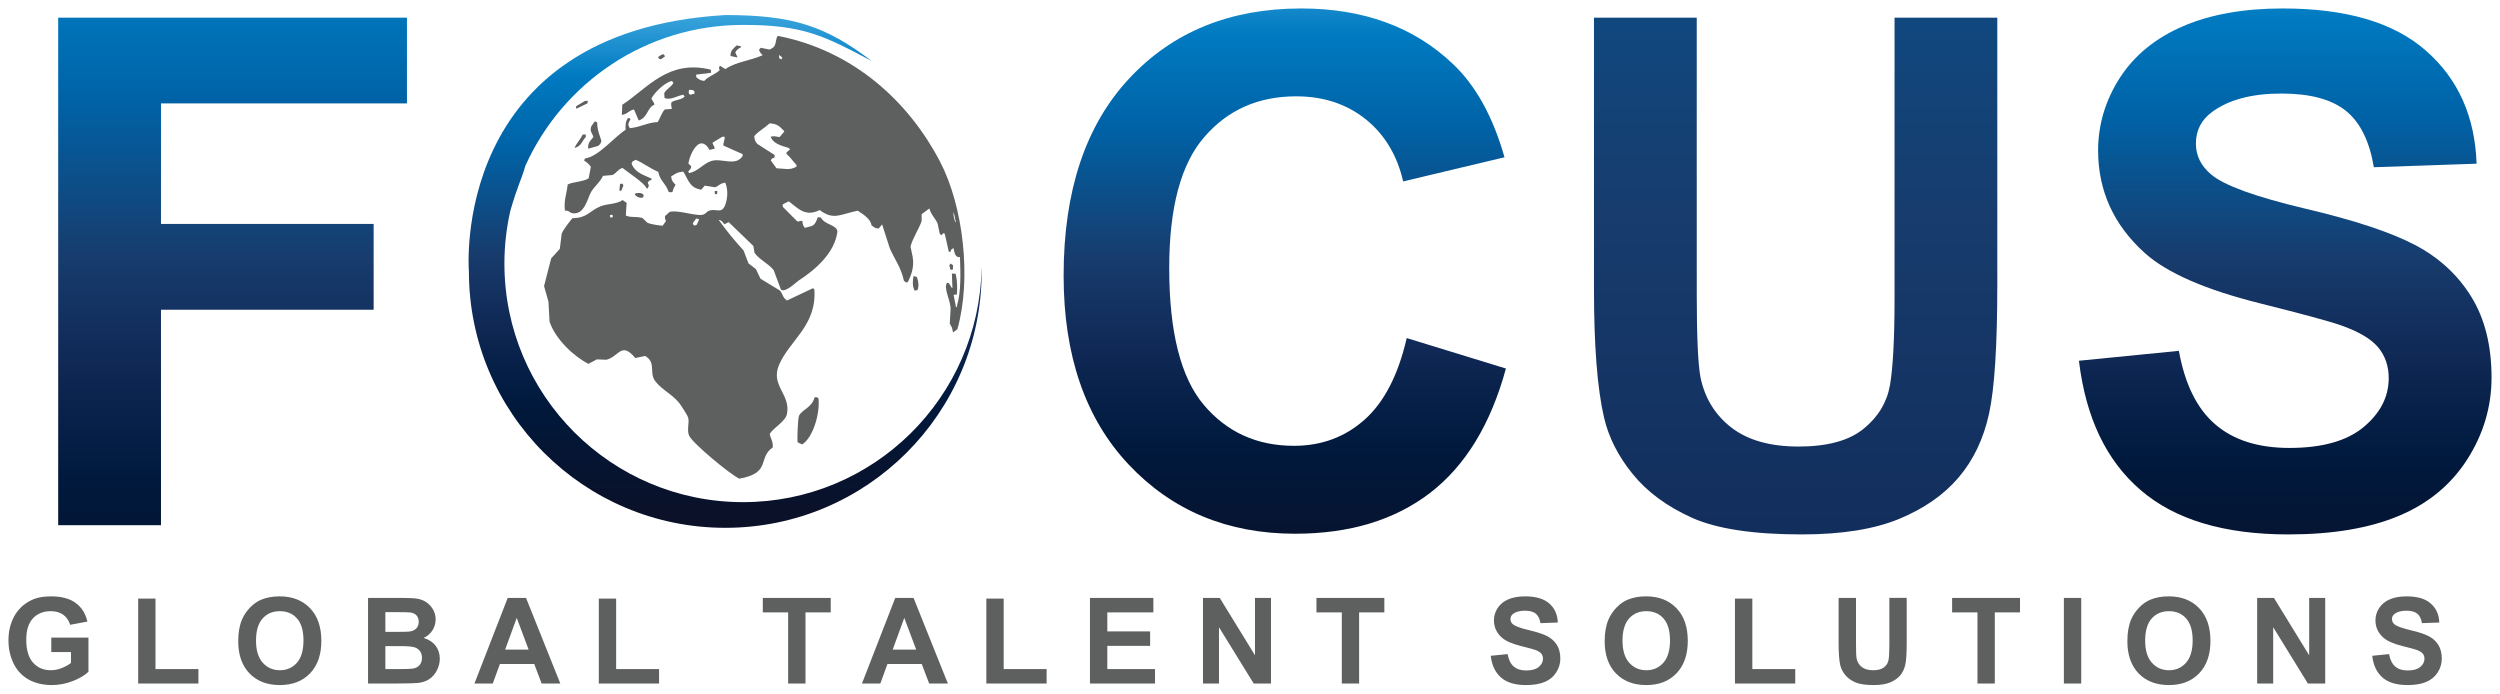 <?xml version="1.0" encoding="utf-8"?>
<!-- Generator: Adobe Illustrator 16.0.2, SVG Export Plug-In . SVG Version: 6.00 Build 0)  -->
<!DOCTYPE svg PUBLIC "-//W3C//DTD SVG 1.0//EN" "http://www.w3.org/TR/2001/REC-SVG-20010904/DTD/svg10.dtd">
<svg version="1.0" id="Layer_1" xmlns="http://www.w3.org/2000/svg" xmlns:xlink="http://www.w3.org/1999/xlink" x="0px" y="0px"
	 width="295.591px" height="82px" viewBox="0 0 295.591 82" enable-background="new 0 0 295.591 82" xml:space="preserve">
<path fill-rule="evenodd" clip-rule="evenodd" fill="#5E5F5F" d="M92.01,4.249c-0.211,0.035-0.242,0.58-0.317,0.885
	c-0.119,0.439-0.3,0.521-0.685,0.728c-0.352-0.067-0.708-0.143-1.06-0.21c-0.071,0.082-0.136,0.16-0.204,0.241
	C89.863,6.255,89.971,6.3,90.17,6.53c-1.486,0.662-3.098,0.755-4.411,1.639c-0.213-0.133-0.422-0.271-0.633-0.4
	c-0.129,0.199-0.142,0.271-0.032,0.529c-0.54,0.508-1.341,0.721-1.832,1.27c-0.483-0.055-0.64-0.193-0.934-0.44
	c-0.007-0.106-0.016-0.2-0.026-0.3c0.592-0.077,1.187-0.15,1.773-0.223c-0.006-0.122-0.02-0.243-0.031-0.365
	c-5.024-1.25-7.463,2.178-10.47,4.152c-0.01,0.4-0.029,0.798-0.048,1.201c0.707-0.132,0.752-0.468,1.366-0.637
	c0.022-0.006,0.048-0.006,0.071-0.009c0.155,0.362,0.311,0.72,0.463,1.079c0.03,0.071,0.068,0.148,0.099,0.221
	c1.11-0.387,0.941-1.477,1.856-1.873c-0.117-0.43-0.211-0.352-0.36-0.719c0.305-0.662,1.549-1.878,2.363-2.063
	c0.025,0,0.049-0.002,0.075-0.002c0.054,0.07,0.111,0.139,0.166,0.206c-0.268,0.511-0.82,0.707-1.092,1.215
	c0.017,0.194,0.032,0.394,0.045,0.587c0.734,0.264,1.405-0.24,2.208-0.402c0.058,0.068,0.109,0.135,0.167,0.209
	c-0.346,0.401-1.004,0.363-1.512,0.646c-0.159,0.211-0.071,0.41-0.009,0.824c-0.272,0.02-0.543,0.039-0.813,0.064
	c-0.329,0.243-0.62,1.154-0.848,1.49c-1.323,0.07-1.872,0.571-3.294,0.724c-0.32-0.45-0.172-0.571,0.061-1.054
	c-0.031-0.047-0.058-0.094-0.09-0.135c-0.071,0.003-0.146,0.01-0.22,0.016c-0.284,0.462-0.277,0.723-0.259,1.363
	c-1.325,0.847-3.229,3.192-4.789,3.387c-0.041,0.077-0.085,0.154-0.129,0.233c0.342,0.265,0.546,0.371,0.808,0.759
	c-0.087,0.446-0.175,0.907-0.259,1.357c-0.655,0.433-1.764,0.39-2.476,0.73c-0.145,1.232-0.465,1.822-0.336,3.086
	c0.549,0.003,0.563,0.248,0.84,0.304c1.493,0.29,1.836-1.79,2.26-2.498c0.425-0.722,1.002-1.066,1.405-1.909
	c0.372-0.031,0.74-0.066,1.109-0.098c0.435-0.164,0.627-0.662,1.194-0.84c0.56,0.459,2.681,1.838,2.814,2.371
	c0.053,0.022,0.101,0.043,0.152,0.064c0.182-0.322,0.201-0.311,0.022-0.676c0.141-0.23,0.101-0.225,0.416-0.332
	c0.022-0.055,0.047-0.104,0.061-0.155c-0.929-0.427-2.027-0.718-2.387-1.813c0.04-0.077,0.09-0.154,0.127-0.232
	c0.122-0.064,0.241-0.122,0.357-0.187c0.91,0.384,1.699,1.015,2.661,1.419c0.254,1.135,0.858,1.297,1.239,2.365
	c0.055,0.022,0.105,0.033,0.152,0.057c0.098-0.008,0.2-0.019,0.298-0.023c0.103-0.435,0.173-0.549,0.373-0.854
	c-0.271-0.306-0.458-0.41-0.528-1c0.49-0.274,0.652-0.511,1.445-0.564c0.631,1.059,0.752,1.916,2.117,2.133
	c0.138-0.158,0.274-0.318,0.41-0.479c0.399,0.063,0.803,0.126,1.208,0.193c0.465-0.129,0.509-0.449,1.22-0.546
	c0.352,0.858,0.296,1.929-0.061,2.766c-0.439,0.89-0.952,0.32-1.751,0.517c-0.443,0.104-0.512,0.563-1.145,0.543
	c-1.107-0.027-2.769-0.606-3.621-0.367c-0.179,0.164-0.366,0.33-0.548,0.491c-0.013,0.313-0.006,0.333,0.117,0.591
	c-0.13,0.184-0.266,0.369-0.398,0.555c-0.384-0.044-1.418-0.152-1.821-0.371c-0.188-0.181-0.375-0.364-0.566-0.55
	c-0.892-0.225-1.242,0.004-1.962-0.28c0.021-0.6,0.063-0.994,0.096-1.502c-0.158-0.11-0.317-0.221-0.473-0.334
	c-0.779,0.523-1.771,0.398-2.624,0.741c-1.267,0.511-1.563,1.399-3.315,1.399c-0.361,0.436-1.068,1.333-1.268,1.821
	c-0.074,0.603-0.145,1.206-0.225,1.804c-0.333,0.381-0.68,0.76-1.021,1.132c-0.278,1.095-0.56,2.187-0.843,3.278
	c0.175,0.608,0.352,1.219,0.52,1.828c0.048,0.786,0.086,1.579,0.13,2.373c0.703,2.074,2.831,4.085,4.598,4.989
	c0.329-0.179,0.662-0.355,1.001-0.53c0.372,0.016,0.747,0.035,1.12,0.047c1.486-0.363,1.764-2.209,3.418-0.207
	c0.388-0.082,0.778-0.159,1.167-0.243c1.376,0.812,0.39,1.96,1.227,3.026c0.818,1.049,2.225,1.628,2.997,2.809
	c0.267,0.413,0.771,1.145,0.868,1.491c0.155,0.563-0.182,1.402,0.1,2.084c0.363,0.879,4.961,4.683,5.946,5.096
	c3.811-0.661,2.154-2.479,3.942-3.684c0.067-0.714-0.224-0.972-0.355-1.61c0.474-0.748,1.867-1.473,2.042-2.338
	c0.475-2.339-1.981-3.37-0.935-5.817c1.263-2.937,4.473-4.631,4.176-8.929c-0.052-0.043-0.104-0.087-0.159-0.139
	c-1.027,0.492-2.055,0.973-3.089,1.457c-0.595-0.48-0.391-0.646-0.843-1.195c-0.756-0.465-1.516-0.918-2.278-1.383
	c-0.181-0.379-0.362-0.76-0.546-1.146c-0.288-0.221-0.582-0.443-0.877-0.67c-0.189-0.51-0.384-1.014-0.577-1.521
	c-0.991-1.077-2.03-2.344-2.905-3.563c0-0.018-0.007-0.044-0.007-0.067c0.339,0.091,0.455,0.284,0.641,0.538
	c0.167-0.088,0.335-0.172,0.502-0.265c0.971,0.938,1.947,1.876,2.919,2.813c0.049,0.271,0.102,0.539,0.142,0.811
	c0.474,0.744,1.7,1.311,2.263,2.053c0.287,0.771,0.578,1.537,0.866,2.31c0.518,0.392,1.769-0.868,2.073-1.066
	c2.001-1.295,4.257-3.259,4.596-5.755c0.05-0.834-1.56-0.846-1.935-1.703c-0.126-0.02-0.25-0.035-0.379-0.047
	c-0.152,0.412-0.272,0.799-0.662,1.029c-0.262,0.071-0.53,0.143-0.799,0.217c-0.025,0-0.053,0-0.08,0.006
	c-0.177-0.244-0.249-0.332-0.283-0.798c-0.313-0.077-0.272,0.085-0.598,0.05c-0.569-0.576-1.139-1.148-1.711-1.72
	c-0.007-0.098-0.013-0.204-0.022-0.298c0.236-0.123,0.482-0.242,0.718-0.359c1.172,0.88,1.958,1.862,3.664,1.032
	c1.637,1.233,2.385,0.512,4.485,0.073c0.514,0.338,1.535,0.938,1.635,1.729c0.317,0.207,0.346,0.363,0.852,0.377
	c0.14-0.157,0.272-0.318,0.404-0.482c0.312,0.946,0.611,1.895,0.913,2.836c0.51,1.178,1.362,2.322,1.659,3.813
	c0.082,0.071,0.16,0.134,0.241,0.204c0.073-0.006,0.149-0.016,0.222-0.02c0.376-0.769,0.801-1.773,0.571-3.033
	c-0.082-0.389-0.166-0.776-0.244-1.168c0.178-0.865,1.001-2.117,1.308-3.021c0.003-0.277,0.003-0.545,0.007-0.823
	c0.304-0.22,0.608-0.446,0.912-0.673c0.217,0.793,0.679,1.119,0.974,1.784c0.082,0.389,0.16,0.778,0.244,1.173
	c0.061,0.07,0.112,0.137,0.17,0.213c0.095-0.086,0.189-0.168,0.277-0.248c0.05,0.017,0.101,0.041,0.152,0.062
	c0.159,0.707,0.318,1.415,0.477,2.122c0.052,0.021,0.103,0.039,0.155,0.063c0.131-0.265,0.099-0.34,0.408-0.482
	c0.099,0.614,0.232,1.148,0.758,1.055c0.071,1.857,0.14,4.151-0.343,5.699c0,0.046,0.011,0.102,0.011,0.152
	c-0.044,0.023-0.095,0.051-0.139,0.08c-0.095-0.486-0.183-0.979-0.278-1.466c0.129-0.011,0.251-0.021,0.376-0.03
	c0.085-0.717,0.044-1.696-0.134-2.455c-0.146-0.01-0.302-0.023-0.449-0.03c0.025,0.562,0.046,1.138,0.065,1.707
	c-0.02,0-0.047,0.007-0.068,0.007c-0.113-0.194-0.233-0.379-0.35-0.573c-0.073-0.017-0.154-0.03-0.229-0.051
	c-0.438,0.772,0.52,2.197,0.424,3.243c-0.033,0.525-0.064,1.055-0.091,1.582c0.091,0.163,0.176,0.332,0.264,0.498l0.121,0.553
	l0.516-0.38c1.694-6.024,0.697-14.554-2.055-19.824C107.46,12.052,100.985,6.018,92.01,4.249 M87.091,5.368
	c0.175,0.037,0.355,0.07,0.527,0.108c-0.018,0.048-0.042,0.101-0.062,0.155c-0.324,0.142-0.456,0.294-0.623,0.572
	c0.092,0.193,0.184,0.383,0.271,0.568c-0.023,0.003-0.047,0.003-0.07,0.01c-0.254-0.053-0.508-0.104-0.763-0.162
	C86.378,5.876,86.726,5.78,87.091,5.368z M78.372,6.399c0.233,0.126,0.12,0,0.249,0.278c-0.164,0.108-0.329,0.224-0.495,0.337
	c-0.639-0.191-0.118-0.41,0.243-0.615H78.372z M92.105,6.517L92.105,6.517c0.227,0.098,0.26,0.161,0.402,0.337
	c-0.04,0.052-0.084,0.106-0.136,0.161c-0.073-0.045-0.155-0.087-0.233-0.126C92.129,6.763,92.119,6.64,92.105,6.517 M81.484,10.617
	c0.152,0.01,0.301,0.022,0.446,0.036c0.063,0.038,0.109,0.09,0.164,0.133c0.007,0.099,0.017,0.2,0.026,0.291
	c-0.169,0.048-0.342,0.08-0.514,0.125c-0.052-0.048-0.107-0.091-0.162-0.143C81.421,10.799,81.423,10.87,81.484,10.617
	 M69.139,11.948c0.125-0.012,0.246-0.025,0.368-0.035c-0.017,0.1-0.029,0.203-0.05,0.305c-0.43,0.206-0.858,0.417-1.291,0.63
	c-0.023-0.046-0.057-0.095-0.082-0.146c0.014-0.047,0.039-0.102,0.062-0.155C68.475,12.347,68.806,12.146,69.139,11.948
	 M69.534,17.581c-0.031-0.801,0.305-0.933,0.63-1.39c-0.161-0.513-0.462-0.661-0.254-1.253c0.136-0.188,0.267-0.369,0.399-0.561
	c0.051,0,0.098-0.006,0.149-0.006c0.052,0.045,0.104,0.088,0.158,0.136c-0.064,0.843,0.53,2.085,0.484,2.197
	c-0.087,0.278-0.165,0.399-0.399,0.556C70.31,17.368,69.924,17.474,69.534,17.581 M68.874,15.923
	c0.125-0.012,0.246-0.023,0.37-0.035c0.009,0.104,0.016,0.201,0.025,0.304c-0.493,0.507-0.464,1.034-1.313,1.3
	c0-0.023,0-0.053-0.004-0.075C68.216,16.886,68.663,16.435,68.874,15.923 M90.994,14.589L90.994,14.589
	c0.938,0.026,1.209,0.391,1.716,0.904c0,0.02,0.008,0.049,0.011,0.074c-0.185,0.213-0.365,0.428-0.544,0.644
	c-0.204-0.033-0.403-0.067-0.61-0.101c-0.146,0.014-0.291,0.025-0.443,0.039c0.236,0.807,1.276,1.099,2.051,1.318
	c0.16,0.088,0.127,0.071,0.238,0.203c-0.137,0.111-0.275,0.223-0.417,0.334c0.003,0.071,0.014,0.147,0.018,0.223
	c0.455,0.364,0.725,0.846,1.148,1.248c0.01,0.07,0.014,0.143,0.022,0.223c-0.809,0.48-1.418,0.229-2.374,0.197
	c-0.222-0.309-0.446-0.609-0.673-0.915c0.116-0.274,0.125-0.228,0.424-0.334c0.013-0.103,0.03-0.2,0.047-0.306
	c-0.685-0.437-1.365-0.873-2.048-1.313c-0.237-0.281-0.341-0.373-0.38-0.939C89.755,15.446,90.353,15.185,90.994,14.589
	 M85.382,16.182L85.382,16.182c0.099-0.007,0.201-0.016,0.296-0.025c0.01,0.542-0.197,0.766-0.139,1.054
	c0.754,0.339,1.499,0.674,2.253,1.008c0.006,0.074,0.013,0.148,0.017,0.227c-0.844,1.302-2.523,0.178-3.753,0.604
	c-0.949,0.333-1.541,1.22-2.568,1.415c-0.025-0.027-0.053-0.046-0.077-0.071c-0.007-0.046-0.01-0.097-0.016-0.147
	c0.103-0.133,0.181-0.173,0.271-0.318c0.132-0.281-0.005-0.354-0.271-0.572c0.105-0.787,0.629-2.022,1.296-2.352
	c0.508-0.223,0.992,0.274,1.179,0.721c0.172-0.032,0.343-0.074,0.515-0.113c0.045-0.035,0.092-0.062,0.14-0.092
	c-0.089-0.189-0.18-0.377-0.271-0.57c0-0.026-0.004-0.053-0.004-0.081C84.624,16.638,85.004,16.407,85.382,16.182 M73.328,20.997
	c0.152,0.084,0.042,0.006,0.159,0.135C73.436,21.081,73.381,21.045,73.328,20.997 M73.313,21.741c0.1-0.004,0.197-0.014,0.3-0.024
	c0.03,0.071,0.06,0.144,0.095,0.221c-0.084,0.202-0.165,0.407-0.253,0.613c-0.045,0.007-0.097,0.007-0.145,0.011
	c-0.026-0.024-0.058-0.042-0.08-0.066C73.255,22.243,73.286,21.991,73.313,21.741 M75.122,22.862
	c0.559-0.082,0.749-0.084,0.988,0.213c-0.017,0.074-0.037,0.151-0.054,0.228c-0.046,0.026-0.099,0.056-0.143,0.088
	c-0.457-0.013-0.617-0.126-0.854-0.381C75.084,22.96,75.101,22.913,75.122,22.862 M84.499,22.596c0.098-0.009,0.2-0.019,0.298-0.028
	c0.007,0.078,0.017,0.146,0.021,0.223c-0.023,0.055-0.041,0.102-0.061,0.157c-0.024,0.004-0.051,0.004-0.076,0.004
	c-0.046,0.003-0.098,0.009-0.146,0.013C84.523,22.845,84.513,22.714,84.499,22.596 M72.129,25.423L72.129,25.423
	c0.098-0.008,0.198-0.018,0.298-0.027c0.01,0.102,0.021,0.203,0.023,0.293c-0.099,0.012-0.194,0.022-0.294,0.028
	C72.149,25.618,72.14,25.518,72.129,25.423 M82.313,25.843L82.313,25.843c0.097,0.013,0.202,0.026,0.301,0.043
	c0.006,0.051,0.009,0.103,0.013,0.152c-0.084,0.184-0.165,0.358-0.253,0.543c-0.071,0.025-0.146,0.057-0.217,0.087
	c-0.055-0.017-0.103-0.04-0.156-0.062c-0.027-0.066-0.058-0.142-0.092-0.21C82.043,26.212,82.18,26.021,82.313,25.843
	 M112.763,25.084L112.763,25.084c0.085,0.388,0.167,0.775,0.25,1.167c-0.029,0-0.054,0.004-0.077,0.004
	C112.832,25.831,112.677,25.518,112.763,25.084 M112.377,31.159c0.104,0.064,0.206,0.129,0.307,0.193
	c-0.007,0.172-0.017,0.352-0.023,0.523c-0.025,0-0.05,0.008-0.077,0.008c-0.071,0.006-0.146,0.01-0.221,0.016
	c-0.006-0.049-0.01-0.098-0.013-0.148c-0.038-0.117-0.067-0.242-0.103-0.359C112.293,31.312,112.332,31.233,112.377,31.159
	 M108.024,32.64c0.126,0.039,0.254,0.08,0.385,0.115c0.195,0.531,0.271,1.093,0.055,1.564c-0.127,0.01-0.247,0.02-0.371,0.029
	c-0.004-0.051-0.011-0.101-0.014-0.148C107.855,33.804,107.927,32.991,108.024,32.64 M96.318,46.974
	c0.07-0.004,0.145-0.014,0.218-0.016c0.081,0.039,0.161,0.085,0.235,0.129c0.215,1.756-0.648,4.695-1.932,5.46
	c-0.181-0.087-0.357-0.179-0.54-0.255c-0.054-0.328,0.033-2.885,0.183-3.152C94.939,48.315,95.958,48.253,96.318,46.974"/>
<g>
	<defs>
		<path id="SVGID_1_" d="M55.441,32.095c0,16.74,13.573,30.313,30.313,30.313c16.744,0,30.317-13.572,30.317-30.313
			c0-0.158-0.013-0.313-0.013-0.471c-0.25,15.366-12.778,27.748-28.203,27.748c-15.58,0-28.215-12.63-28.215-28.211
			c0-2.145,0.247-4.23,0.7-6.239c0.922-3.163,1.229-3.442,1.785-5.335c4.418-9.81,14.27-16.643,25.729-16.643
			c7.105,0,9.513,1.249,15.209,4.267c-5.451-4.146-9.327-5.433-17.311-5.433C53.073,3.694,55.441,32.095,55.441,32.095"/>
	</defs>
	<clipPath id="SVGID_2_">
		<use xlink:href="#SVGID_1_"  overflow="visible"/>
	</clipPath>
	
		<linearGradient id="SVGID_3_" gradientUnits="userSpaceOnUse" x1="-6.458" y1="-2.642" x2="-3.072" y2="-2.642" gradientTransform="matrix(0 -17.23 -17.23 0 39.047 -51.094)">
		<stop  offset="0" style="stop-color:#0A1129"/>
		<stop  offset="0.22" style="stop-color:#00193D"/>
		<stop  offset="0.38" style="stop-color:#102956"/>
		<stop  offset="0.52" style="stop-color:#173C6D"/>
		<stop  offset="0.73" style="stop-color:#0062A6"/>
		<stop  offset="0.88" style="stop-color:#007AC1"/>
		<stop  offset="1" style="stop-color:#39A4DC"/>
	</linearGradient>
	<rect x="53.073" y="1.778" clip-path="url(#SVGID_2_)" fill="url(#SVGID_3_)" width="62.999" height="60.629"/>
</g>
<g>
	<defs>
		<path id="SVGID_4_" d="M258.127,3.094c-3.254,1.398-5.741,3.423-7.473,6.088c-1.715,2.672-2.581,5.548-2.581,8.604
			c0,4.765,1.833,8.803,5.503,12.115c2.613,2.359,7.15,4.343,13.618,5.961c5.027,1.262,8.242,2.124,9.657,2.629
			c2.063,0.729,3.512,1.593,4.339,2.584c0.827,1.006,1.243,2.208,1.243,3.63c0,2.212-0.991,4.138-2.963,5.784
			c-1.972,1.65-4.9,2.473-8.783,2.473c-3.679,0-6.594-0.922-8.758-2.78c-2.17-1.859-3.592-4.749-4.306-8.7l-11.819,1.171
			c0.802,6.692,3.215,11.788,7.283,15.284c4.061,3.506,9.886,5.252,17.474,5.252c5.211,0,9.571-0.728,13.064-2.193
			c3.483-1.455,6.183-3.688,8.101-6.693c1.913-2.999,2.864-6.227,2.864-9.662c0-3.787-0.801-6.971-2.395-9.555
			c-1.595-2.584-3.796-4.611-6.62-6.105c-2.805-1.48-7.15-2.937-13.031-4.315c-5.887-1.4-9.584-2.739-11.11-4.04
			c-1.197-1.005-1.8-2.221-1.8-3.643c0-1.569,0.642-2.812,1.918-3.747c1.964-1.452,4.702-2.175,8.195-2.175
			c3.387,0,5.926,0.682,7.612,2.036c1.693,1.358,2.799,3.577,3.315,6.677l12.148-0.418c-0.191-5.574-2.174-10.018-5.979-13.355
			C283.062,2.661,277.407,1,269.907,1C265.297,1,261.382,1.697,258.127,3.094"/>
	</defs>
	<clipPath id="SVGID_5_">
		<use xlink:href="#SVGID_4_"  overflow="visible"/>
	</clipPath>
	
		<linearGradient id="SVGID_6_" gradientUnits="userSpaceOnUse" x1="-5.101" y1="-7.547" x2="-1.714" y2="-7.547" gradientTransform="matrix(0 -23.413 -23.413 0 93.516 -47.672)">
		<stop  offset="0" style="stop-color:#0A1129"/>
		<stop  offset="0.22" style="stop-color:#00193D"/>
		<stop  offset="0.38" style="stop-color:#102956"/>
		<stop  offset="0.52" style="stop-color:#173C6D"/>
		<stop  offset="0.73" style="stop-color:#0062A6"/>
		<stop  offset="0.88" style="stop-color:#007AC1"/>
		<stop  offset="1" style="stop-color:#39A4DC"/>
	</linearGradient>
	<rect x="245.805" y="1" clip-path="url(#SVGID_5_)" fill="url(#SVGID_6_)" width="48.786" height="62.188"/>
</g>
<g>
	<defs>
		<path id="SVGID_7_" d="M224.004,2.087v33.218c0,4.752-0.185,8.146-0.534,10.2c-0.353,2.051-1.384,3.771-3.115,5.183
			c-1.727,1.412-4.3,2.11-7.693,2.11c-3.354,0-6-0.744-7.938-2.236c-1.925-1.484-3.143-3.465-3.658-5.922
			c-0.297-1.525-0.449-4.863-0.449-10.033V2.087h-12.152v32.047c0,6.719,0.391,11.805,1.191,15.237
			c0.543,2.335,1.656,4.544,3.38,6.668c1.716,2.122,4.048,3.839,6.994,5.169c2.948,1.325,7.28,1.98,12.996,1.98
			c4.734,0,8.558-0.615,11.508-1.829c2.937-1.217,5.279-2.834,7.031-4.888c1.753-2.057,2.957-4.57,3.61-7.547
			c0.655-2.977,0.979-8.072,0.979-15.279V2.087H224.004z"/>
	</defs>
	<clipPath id="SVGID_8_">
		<use xlink:href="#SVGID_7_"  overflow="visible"/>
	</clipPath>
	
		<linearGradient id="SVGID_9_" gradientUnits="userSpaceOnUse" x1="-2.06" y1="-1.281" x2="1.328" y2="-1.281" gradientTransform="matrix(0 -106.082 -106.082 0 76.438 -6.188)">
		<stop  offset="0" style="stop-color:#0A1129"/>
		<stop  offset="0.22" style="stop-color:#00193D"/>
		<stop  offset="0.38" style="stop-color:#102956"/>
		<stop  offset="0.52" style="stop-color:#173C6D"/>
		<stop  offset="0.73" style="stop-color:#0062A6"/>
		<stop  offset="0.88" style="stop-color:#007AC1"/>
		<stop  offset="1" style="stop-color:#39A4DC"/>
	</linearGradient>
	<rect x="188.464" y="2.087" clip-path="url(#SVGID_8_)" fill="url(#SVGID_9_)" width="47.69" height="61.102"/>
</g>
<g>
	<defs>
		<path id="SVGID_10_" d="M133.496,9.298c-5.154,5.529-7.737,13.294-7.737,23.285c0,9.458,2.57,16.9,7.696,22.348
			c5.142,5.45,11.695,8.175,19.666,8.175c6.439,0,11.75-1.607,15.94-4.805c4.19-3.214,7.193-8.119,8.994-14.727l-11.731-3.603
			c-1.01,4.402-2.686,7.617-5.002,9.668c-2.32,2.057-5.099,3.072-8.326,3.072c-4.368,0-7.924-1.604-10.657-4.832
			c-2.727-3.215-4.095-8.621-4.095-16.191c0-7.152,1.384-12.32,4.165-15.504c2.763-3.199,6.38-4.795,10.838-4.795
			c3.215,0,5.953,0.897,8.215,2.699c2.249,1.802,3.728,4.26,4.442,7.362l11.983-2.853c-1.368-4.818-3.409-8.506-6.145-11.076
			C167.16,3.178,161.193,1,153.849,1C145.441,1,138.65,3.763,133.496,9.298"/>
	</defs>
	<clipPath id="SVGID_11_">
		<use xlink:href="#SVGID_10_"  overflow="visible"/>
	</clipPath>
	
		<linearGradient id="SVGID_12_" gradientUnits="userSpaceOnUse" x1="-5.392" y1="-4.283" x2="-2.007" y2="-4.283" gradientTransform="matrix(0 -21.778 -21.778 0 58.594 -48.5)">
		<stop  offset="0" style="stop-color:#0A1129"/>
		<stop  offset="0.22" style="stop-color:#00193D"/>
		<stop  offset="0.38" style="stop-color:#102956"/>
		<stop  offset="0.52" style="stop-color:#173C6D"/>
		<stop  offset="0.73" style="stop-color:#0062A6"/>
		<stop  offset="0.88" style="stop-color:#007AC1"/>
		<stop  offset="1" style="stop-color:#39A4DC"/>
	</linearGradient>
	<rect x="125.759" y="1" clip-path="url(#SVGID_11_)" fill="url(#SVGID_12_)" width="52.297" height="62.105"/>
</g>
<g>
	<defs>
		<polygon id="SVGID_13_" points="6.88,2.087 6.88,62.1 19.034,62.1 19.034,36.619 44.178,36.619 44.178,26.476 19.034,26.476 
			19.034,12.229 48.116,12.229 48.116,2.087 		"/>
	</defs>
	<clipPath id="SVGID_14_">
		<use xlink:href="#SVGID_13_"  overflow="visible"/>
	</clipPath>
	
		<linearGradient id="SVGID_15_" gradientUnits="userSpaceOnUse" x1="-4.738" y1="-0.219" x2="-1.353" y2="-0.219" gradientTransform="matrix(0 -25.789 -25.789 0 21.859 -46.484)">
		<stop  offset="0" style="stop-color:#0A1129"/>
		<stop  offset="0.22" style="stop-color:#00193D"/>
		<stop  offset="0.38" style="stop-color:#102956"/>
		<stop  offset="0.52" style="stop-color:#173C6D"/>
		<stop  offset="0.73" style="stop-color:#0062A6"/>
		<stop  offset="0.88" style="stop-color:#007AC1"/>
		<stop  offset="1" style="stop-color:#39A4DC"/>
	</linearGradient>
	<rect x="6.88" y="2.087" clip-path="url(#SVGID_14_)" fill="url(#SVGID_15_)" width="41.236" height="60.013"/>
</g>
<path fill-rule="evenodd" clip-rule="evenodd" fill="#5E5F5F" d="M6.063,77.098v-1.71h4.396v4.038
	c-0.428,0.417-1.048,0.785-1.859,1.102C7.789,80.842,6.967,81,6.131,81c-1.057,0-1.978-0.222-2.768-0.663
	c-0.783-0.447-1.375-1.09-1.771-1.916C1.197,77.594,1,76.691,1,75.719c0-1.055,0.223-1.991,0.663-2.814
	c0.44-0.82,1.088-1.451,1.938-1.889c0.648-0.34,1.455-0.505,2.424-0.505c1.254,0,2.238,0.261,2.943,0.793
	c0.704,0.53,1.16,1.257,1.364,2.189l-2.038,0.381c-0.144-0.497-0.411-0.891-0.803-1.181c-0.394-0.285-0.885-0.431-1.471-0.431
	c-0.891,0-1.602,0.284-2.127,0.85c-0.524,0.569-0.788,1.413-0.788,2.527c0,1.2,0.267,2.105,0.799,2.704
	c0.536,0.603,1.231,0.903,2.097,0.903c0.426,0,0.855-0.082,1.286-0.251s0.796-0.373,1.108-0.611v-1.287H6.063z M16.338,80.816
	V70.778h2.047v8.327h5.076v1.711H16.338z M28.166,75.818c0-1.033,0.155-1.901,0.463-2.604c0.229-0.516,0.547-0.981,0.943-1.388
	c0.398-0.411,0.836-0.719,1.305-0.917c0.634-0.268,1.363-0.399,2.186-0.399c1.496,0,2.689,0.466,3.586,1.389
	c0.898,0.928,1.345,2.219,1.345,3.873c0,1.633-0.446,2.916-1.335,3.842C35.77,80.537,34.58,81,33.094,81
	c-1.508,0-2.707-0.46-3.594-1.379C28.613,78.699,28.166,77.432,28.166,75.818 M30.271,75.749c0,1.144,0.264,2.017,0.797,2.612
	c0.531,0.588,1.205,0.886,2.021,0.886s1.487-0.294,2.012-0.88c0.521-0.588,0.781-1.475,0.781-2.648c0-1.16-0.252-2.028-0.766-2.596
	c-0.508-0.573-1.184-0.86-2.027-0.86c-0.846,0-1.527,0.291-2.041,0.866C30.529,73.711,30.271,74.581,30.271,75.749 M43.516,70.695
	h4.049c0.803,0,1.402,0.033,1.793,0.097c0.396,0.068,0.75,0.207,1.057,0.416c0.313,0.215,0.57,0.496,0.779,0.843
	c0.207,0.354,0.313,0.748,0.313,1.185c0,0.473-0.129,0.909-0.383,1.303c-0.254,0.396-0.599,0.691-1.035,0.888
	c0.611,0.181,1.086,0.491,1.418,0.921C51.833,76.781,52,77.29,52,77.875c0,0.463-0.105,0.91-0.322,1.346
	c-0.213,0.437-0.504,0.787-0.876,1.046c-0.374,0.261-0.831,0.42-1.376,0.482c-0.34,0.036-1.157,0.061-2.462,0.067h-3.448V70.695z
	 M45.564,72.375v2.335h1.338c0.798,0,1.291-0.013,1.482-0.035c0.351-0.04,0.624-0.159,0.828-0.362
	c0.199-0.197,0.297-0.463,0.297-0.786c0-0.314-0.088-0.566-0.259-0.761c-0.174-0.195-0.427-0.313-0.766-0.354
	c-0.204-0.022-0.785-0.036-1.745-0.036H45.564z M45.564,76.394v2.712h1.894c0.739,0,1.206-0.021,1.402-0.06
	c0.306-0.06,0.556-0.19,0.745-0.403c0.189-0.222,0.288-0.507,0.288-0.863c0-0.308-0.075-0.564-0.224-0.777
	c-0.145-0.212-0.357-0.366-0.635-0.463c-0.278-0.099-0.887-0.146-1.816-0.146H45.564z M66.25,80.816h-2.209l-0.872-2.304h-4.062
	l-0.844,2.304h-2.166l3.933-10.121h2.166L66.25,80.816z M62.502,76.804l-1.405-3.75l-1.369,3.75H62.502z M70.801,80.816V70.778
	h2.049v8.327h5.076v1.711H70.801z M93.185,80.816v-8.411h-2.995v-1.71h8.032v1.71h-2.983v8.411H93.185z M112.072,80.816h-2.212
	l-0.874-2.304h-4.059l-0.84,2.304h-2.172l3.936-10.121h2.165L112.072,80.816z M108.324,76.804l-1.405-3.75l-1.369,3.75H108.324z
	 M116.621,80.816V70.778h2.052v8.327h5.077v1.711H116.621z M128.873,80.816V70.695h7.496v1.71h-5.444v2.249h5.063v1.71h-5.063v2.741
	h5.641v1.711H128.873z M142.235,80.816V70.695h1.983l4.166,6.783v-6.783h1.893v10.121h-2.045l-4.104-6.656v6.656H142.235z
	 M158.65,80.816v-8.411h-2.998v-1.71h8.028v1.71h-2.983v8.411H158.65z M176.258,77.538l1.999-0.199
	c0.114,0.665,0.355,1.154,0.723,1.469c0.364,0.311,0.856,0.466,1.476,0.466c0.654,0,1.15-0.138,1.483-0.415
	c0.332-0.279,0.497-0.603,0.497-0.977c0-0.237-0.07-0.444-0.208-0.612c-0.14-0.165-0.384-0.311-0.731-0.436
	c-0.238-0.083-0.781-0.231-1.632-0.44c-1.089-0.274-1.854-0.609-2.294-1.009c-0.621-0.556-0.933-1.237-0.933-2.043
	c0-0.515,0.146-1.003,0.438-1.449c0.294-0.449,0.71-0.793,1.258-1.029c0.554-0.238,1.21-0.353,1.987-0.353
	c1.268,0,2.224,0.277,2.862,0.843c0.642,0.563,0.972,1.313,1.008,2.251l-2.052,0.074c-0.083-0.523-0.273-0.899-0.558-1.129
	c-0.287-0.227-0.715-0.344-1.284-0.344c-0.587,0-1.05,0.123-1.385,0.368c-0.21,0.159-0.32,0.367-0.32,0.632
	c0,0.24,0.1,0.442,0.301,0.614c0.258,0.218,0.883,0.447,1.874,0.685c0.994,0.229,1.727,0.477,2.199,0.725
	c0.474,0.251,0.848,0.595,1.12,1.031c0.267,0.434,0.403,0.974,0.403,1.61c0,0.582-0.163,1.125-0.487,1.632
	c-0.32,0.508-0.776,0.883-1.365,1.13c-0.587,0.245-1.327,0.367-2.203,0.367c-1.28,0-2.261-0.291-2.95-0.886
	C176.801,79.525,176.39,78.665,176.258,77.538 M189.73,75.818c0-1.033,0.157-1.901,0.465-2.604c0.229-0.516,0.545-0.981,0.945-1.388
	c0.396-0.411,0.833-0.719,1.302-0.917c0.636-0.268,1.363-0.399,2.19-0.399c1.491,0,2.685,0.466,3.581,1.389
	c0.894,0.928,1.345,2.219,1.345,3.873c0,1.633-0.451,2.916-1.337,3.842C197.337,80.537,196.143,81,194.66,81
	c-1.51,0-2.708-0.46-3.597-1.379C190.173,78.699,189.73,77.432,189.73,75.818 M191.839,75.749c0,1.144,0.266,2.017,0.796,2.612
	c0.529,0.588,1.204,0.886,2.02,0.886c0.817,0,1.485-0.294,2.013-0.88c0.521-0.588,0.788-1.475,0.788-2.648
	c0-1.16-0.26-2.028-0.772-2.596c-0.506-0.573-1.181-0.86-2.028-0.86c-0.842,0-1.523,0.291-2.043,0.866
	C192.099,73.711,191.839,74.581,191.839,75.749 M205.135,80.816V70.778h2.055v8.327h5.073v1.711H205.135z M217.391,70.695h2.056
	v5.483c0,0.873,0.021,1.435,0.074,1.692c0.086,0.414,0.291,0.752,0.614,1c0.331,0.25,0.774,0.376,1.336,0.376
	c0.575,0,1.013-0.119,1.304-0.354c0.291-0.238,0.463-0.53,0.521-0.876c0.061-0.345,0.095-0.92,0.095-1.721v-5.602h2.05v5.321
	c0,1.218-0.054,2.077-0.165,2.58c-0.113,0.499-0.316,0.922-0.607,1.272c-0.299,0.345-0.695,0.619-1.191,0.823
	C222.978,80.897,222.337,81,221.53,81c-0.959,0-1.692-0.108-2.188-0.333c-0.497-0.223-0.894-0.514-1.178-0.87
	c-0.292-0.357-0.476-0.731-0.576-1.129c-0.132-0.577-0.197-1.434-0.197-2.569V70.695z M233.808,80.816v-8.411h-2.997v-1.71h8.028
	v1.71h-2.981v8.411H233.808z M244.025,70.695h2.051v10.121h-2.051V70.695z M251.533,75.818c0-1.033,0.152-1.901,0.457-2.604
	c0.229-0.516,0.548-0.981,0.945-1.388c0.396-0.411,0.833-0.719,1.31-0.917c0.628-0.268,1.362-0.399,2.182-0.399
	c1.495,0,2.686,0.466,3.584,1.389c0.895,0.928,1.344,2.219,1.344,3.873c0,1.633-0.443,2.916-1.337,3.842
	C259.132,80.537,257.942,81,256.46,81c-1.508,0-2.713-0.46-3.599-1.379C251.977,78.699,251.533,77.432,251.533,75.818
	 M253.637,75.749c0,1.144,0.263,2.017,0.793,2.612c0.529,0.588,1.204,0.886,2.025,0.886c0.818,0,1.479-0.294,2.01-0.88
	c0.522-0.588,0.787-1.475,0.787-2.648c0-1.16-0.259-2.028-0.768-2.596c-0.51-0.573-1.185-0.86-2.029-0.86
	c-0.848,0-1.529,0.291-2.045,0.866C253.894,73.711,253.637,74.581,253.637,75.749 M266.877,80.816V70.695h1.986l4.166,6.783v-6.783
	h1.896v10.121h-2.049l-4.102-6.656v6.656H266.877z M280.483,77.538l1.99-0.199c0.12,0.665,0.362,1.154,0.728,1.469
	c0.363,0.311,0.854,0.466,1.475,0.466c0.654,0,1.151-0.138,1.482-0.415c0.337-0.279,0.502-0.603,0.502-0.977
	c0-0.237-0.072-0.444-0.211-0.612c-0.139-0.165-0.384-0.311-0.734-0.436c-0.232-0.083-0.775-0.231-1.627-0.44
	c-1.091-0.274-1.853-0.609-2.296-1.009c-0.622-0.556-0.927-1.237-0.927-2.043c0-0.515,0.146-1.003,0.438-1.449
	c0.291-0.449,0.708-0.793,1.255-1.029c0.551-0.238,1.211-0.353,1.985-0.353c1.27,0,2.224,0.277,2.857,0.843
	c0.647,0.563,0.979,1.313,1.013,2.251l-2.05,0.074c-0.088-0.523-0.273-0.899-0.557-1.129c-0.285-0.227-0.716-0.344-1.284-0.344
	c-0.588,0-1.058,0.123-1.389,0.368c-0.211,0.159-0.317,0.367-0.317,0.632c0,0.24,0.101,0.442,0.305,0.614
	c0.251,0.218,0.879,0.447,1.871,0.685c0.992,0.229,1.72,0.477,2.195,0.725c0.477,0.251,0.848,0.595,1.119,1.031
	c0.264,0.434,0.403,0.974,0.403,1.61c0,0.582-0.165,1.125-0.482,1.632c-0.326,0.508-0.78,0.883-1.37,1.13
	C286.27,80.878,285.535,81,284.657,81c-1.278,0-2.264-0.291-2.95-0.886C281.024,79.525,280.614,78.665,280.483,77.538"/>
</svg>
